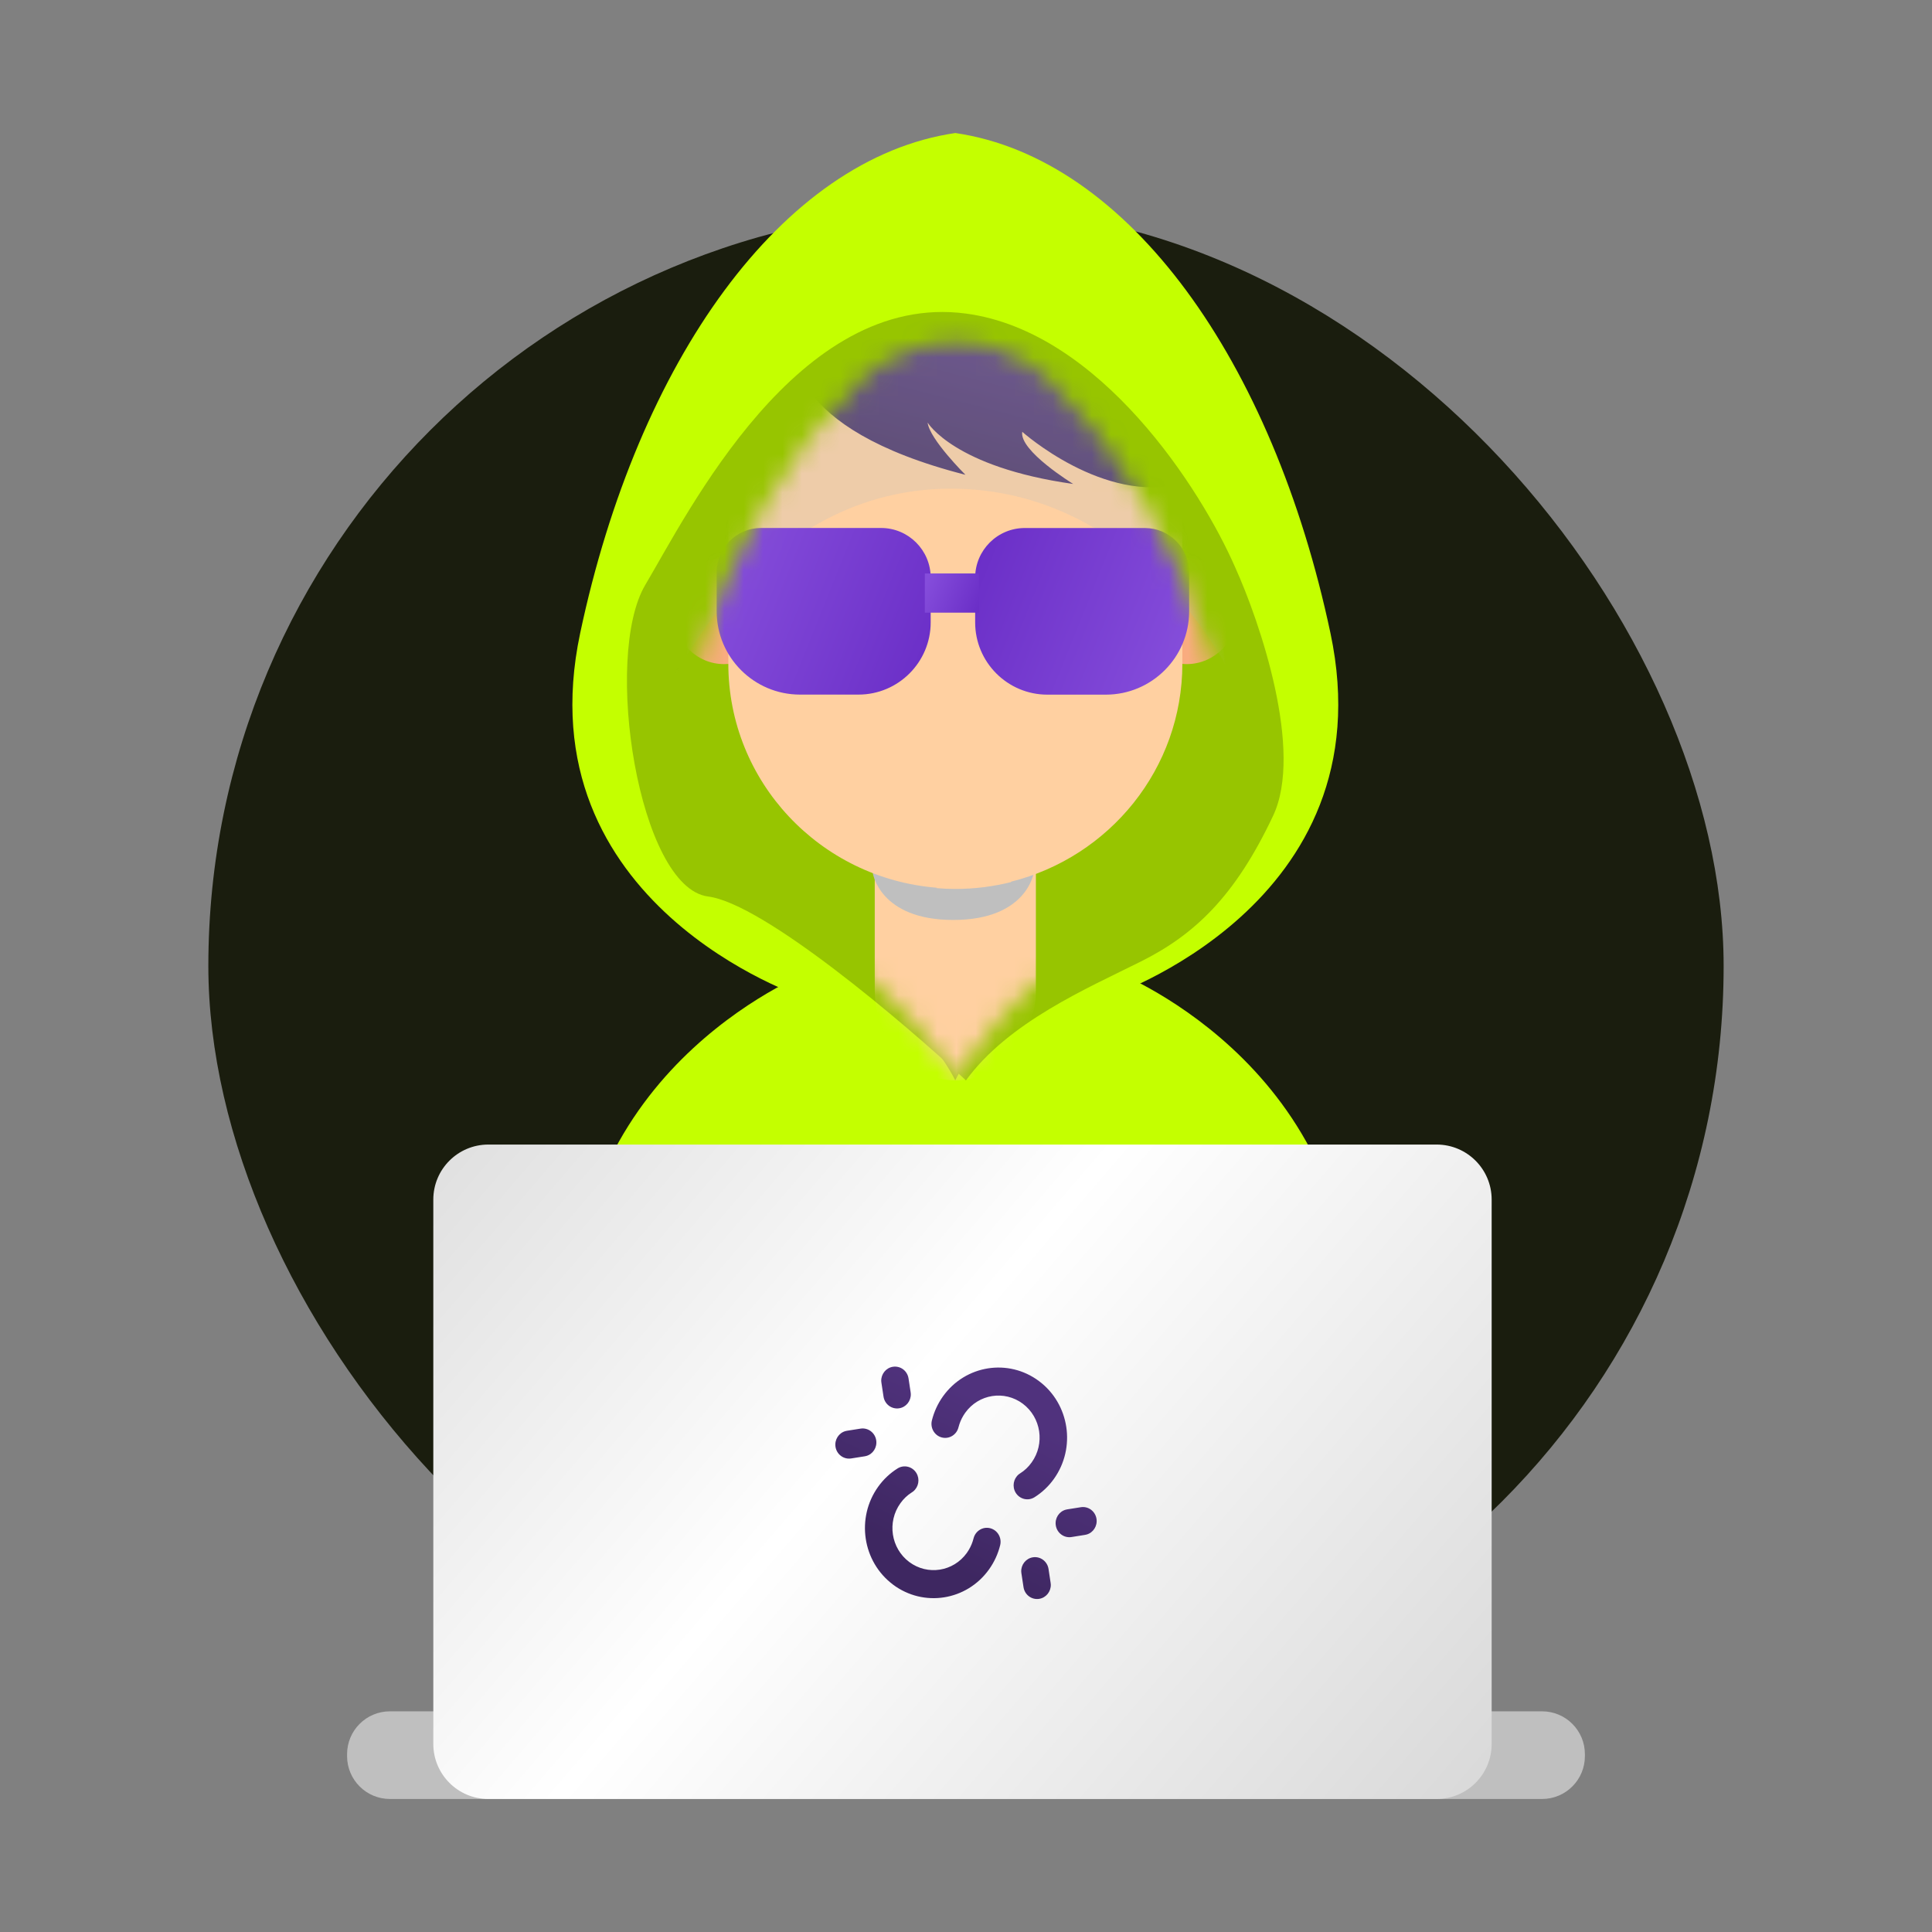 <?xml version="1.0" encoding="UTF-8"?> <svg xmlns="http://www.w3.org/2000/svg" width="100" height="100" viewBox="0 0 100 100" fill="none"><rect x="0" y="0" width="100" height="100" fill="#808080" stroke="none"/><rect x="10.784" y="10.784" width="78.431" height="78.431" rx="39.216" fill="#1A1D0E"></rect><path d="M57.52 50.201H42.126C42.126 50.201 29.625 54.859 29.625 68.677V76.75H70.021V68.677C70.021 54.859 57.52 50.201 57.52 50.201Z" fill="#C4FF00"></path><path d="M68.865 32.775C65.883 18.695 58.42 8.197 49.447 6.885C40.472 8.197 33.011 18.695 30.029 32.775C27.047 46.852 41.601 51.623 41.601 51.623L49.447 55.917L57.293 51.623C57.293 51.623 71.848 46.852 68.865 32.775Z" fill="#C4FF00"></path><path d="M36.651 46.403C39.529 46.775 46.747 52.902 49.997 55.919C52.202 52.902 56.264 51.161 59.049 49.769C61.834 48.376 63.923 46.403 65.896 42.225C67.474 38.883 65.238 32.245 63.923 29.344C62.182 25.359 56.96 17.158 49.997 16.23C41.293 15.069 35.606 26.558 33.401 30.272C31.196 33.986 33.053 45.939 36.651 46.403Z" fill="#97C500"></path><path d="M54.58 20.002C54.58 20.002 52.87 17.735 49.447 17.735C46.024 17.735 44.314 20.002 44.314 20.002C37.716 26.206 31.116 42.08 39.181 46.614C47.246 51.148 49.444 55.919 49.444 55.919C49.444 55.919 51.643 51.148 59.708 46.614C67.773 42.08 61.175 26.206 54.575 20.002H54.58Z" fill="#97C500"></path><mask id="mask0_2002_178" style="mask-type:luminance" maskUnits="userSpaceOnUse" x="35" y="17" width="29" height="39"><path d="M54.58 20.002C54.58 20.002 52.87 17.735 49.447 17.735C46.024 17.735 44.314 20.002 44.314 20.002C37.716 26.206 31.116 42.08 39.181 46.614C47.246 51.148 49.444 55.919 49.444 55.919C49.444 55.919 51.643 51.148 59.708 46.614C67.773 42.08 61.175 26.206 54.575 20.002H54.58Z" fill="white"></path></mask><g mask="url(#mask0_2002_178)"><path d="M51.854 40.784H47.038C46.064 40.784 45.277 41.669 45.277 42.761V51.238C45.277 53.824 47.143 55.919 49.447 55.919C51.751 55.919 53.617 53.824 53.617 51.238V42.761C53.617 41.669 52.828 40.784 51.857 40.784H51.854Z" fill="#FFD0A1"></path><g style="mix-blend-mode:multiply"><path d="M45.169 45.163C45.169 45.163 45.507 47.617 49.339 47.617C53.171 47.617 53.509 45.163 53.509 45.163H45.169Z" fill="#BFBFBF"></path></g><path d="M61.426 28.901C59.972 28.901 58.792 30.125 58.792 31.637C58.792 33.15 59.972 34.374 61.426 34.374C62.88 34.374 64.06 33.147 64.06 31.637C64.06 30.128 62.88 28.901 61.426 28.901Z" fill="#F9AC7F"></path><path d="M37.476 28.901C36.022 28.901 34.842 30.125 34.842 31.637C34.842 33.15 36.022 34.374 37.476 34.374C38.93 34.374 40.11 33.147 40.11 31.637C40.11 30.128 38.93 28.901 37.476 28.901Z" fill="#F9AC7F"></path><path d="M48.489 45.949L48.468 45.97C48.79 45.996 49.117 46.012 49.447 46.012C50.439 46.012 51.403 45.888 52.324 45.659C52.329 45.651 52.332 45.643 52.334 45.635C57.428 44.36 61.199 39.789 61.199 34.345V20.704C61.199 14.272 55.939 15.296 49.447 15.296C42.958 15.296 37.698 14.272 37.698 20.704V34.348C37.698 40.46 42.448 45.466 48.489 45.949Z" fill="#FFD0A1"></path><path d="M41.126 18.001C41.126 18.001 40.511 22.163 49.97 24.575C49.97 24.575 48.112 22.73 48.014 21.873C48.014 21.873 49.381 24.182 55.549 25.05C55.549 25.05 52.741 23.329 52.912 22.35C52.912 22.35 57.156 26.14 61.194 25.013L56.939 19.653C53.984 15.927 48.895 14.649 44.53 16.534L41.121 18.004L41.126 18.001Z" fill="url(#paint0_linear_2002_178)"></path><g style="mix-blend-mode:multiply" opacity="0.27"><path d="M34.959 34.999C34.959 34.999 39.514 25.311 49.183 25.293C58.842 25.274 63.432 34.429 63.432 34.429C63.432 34.429 61.18 11.509 49.043 11.509C36.906 11.509 34.959 34.999 34.959 34.999Z" fill="#BFBFBF"></path></g><path d="M39.39 27.328H45.602C47.022 27.328 48.172 28.481 48.172 29.898V32.213C48.172 34.276 46.497 35.952 44.433 35.952H41.408C39.028 35.952 37.094 34.02 37.094 31.637V29.621C37.094 28.354 38.123 27.328 39.387 27.328H39.39Z" fill="url(#paint1_linear_2002_178)"></path><path d="M57.238 35.955H54.213C52.15 35.955 50.474 34.279 50.474 32.215V29.901C50.474 28.481 51.627 27.33 53.044 27.33H59.257C60.523 27.33 61.55 28.36 61.55 29.624V31.64C61.55 34.02 59.618 35.955 57.235 35.955H57.238Z" fill="url(#paint2_linear_2002_178)"></path><path d="M50.674 29.682H47.869V31.711H50.674V29.682Z" fill="url(#paint3_linear_2002_178)"></path></g><path d="M79.818 88.578H20.182C18.958 88.578 17.965 89.571 17.965 90.795V90.898C17.965 92.122 18.958 93.115 20.182 93.115H79.818C81.042 93.115 82.034 92.122 82.034 90.898V90.795C82.034 89.571 81.042 88.578 79.818 88.578Z" fill="#BFBFBF"></path><path d="M74.36 59.242H25.276C23.703 59.242 22.428 60.517 22.428 62.09V90.267C22.428 91.84 23.703 93.115 25.276 93.115H74.36C75.933 93.115 77.208 91.84 77.208 90.267V62.09C77.208 60.517 75.933 59.242 74.36 59.242Z" fill="url(#paint4_linear_2002_178)"></path><path fill-rule="evenodd" clip-rule="evenodd" d="M45.353 74.55C45.409 74.918 45.184 75.265 44.84 75.36L44.758 75.378L44.056 75.489C43.667 75.55 43.305 75.278 43.245 74.884C43.19 74.516 43.414 74.17 43.758 74.074L43.84 74.056L44.542 73.945C44.931 73.884 45.293 74.156 45.353 74.55ZM46.215 70.744C45.855 70.8 45.6 71.125 45.613 71.487L45.622 71.571L45.731 72.288C45.791 72.685 46.153 72.954 46.541 72.893C46.901 72.837 47.157 72.512 47.143 72.15L47.135 72.066L47.026 71.349C46.966 70.952 46.604 70.683 46.215 70.744ZM53.461 80.606C53.101 80.663 52.845 80.987 52.859 81.35L52.868 81.434L52.977 82.15C53.036 82.547 53.398 82.817 53.787 82.756C54.147 82.699 54.403 82.375 54.389 82.012L54.38 81.928L54.272 81.212C54.212 80.815 53.849 80.545 53.461 80.606ZM56.755 78.618C56.81 78.985 56.586 79.332 56.242 79.427L56.16 79.445L55.458 79.557C55.069 79.618 54.707 79.346 54.647 78.951C54.591 78.584 54.816 78.237 55.16 78.142L55.242 78.124L55.944 78.013C56.333 77.951 56.695 78.223 56.755 78.618ZM53.778 71.485C55.362 72.669 55.704 74.936 54.547 76.552C54.274 76.933 53.934 77.253 53.547 77.496C53.214 77.707 52.777 77.6 52.57 77.26C52.379 76.942 52.455 76.537 52.732 76.31L52.801 76.262C53.032 76.117 53.234 75.927 53.398 75.695C54.094 74.725 53.887 73.365 52.939 72.655C51.988 71.945 50.655 72.156 49.96 73.124C49.829 73.308 49.727 73.508 49.658 73.718L49.611 73.877C49.516 74.265 49.129 74.501 48.749 74.403C48.37 74.306 48.139 73.911 48.234 73.523C48.345 73.075 48.541 72.648 48.814 72.267C49.973 70.653 52.195 70.302 53.778 71.485ZM46.224 82.019C44.64 80.835 44.298 78.568 45.455 76.951C45.728 76.571 46.068 76.251 46.455 76.008C46.788 75.797 47.226 75.904 47.432 76.244C47.623 76.562 47.548 76.967 47.27 77.194L47.201 77.242C46.97 77.387 46.768 77.577 46.604 77.808C45.908 78.779 46.115 80.139 47.063 80.849C48.014 81.559 49.347 81.348 50.042 80.38C50.173 80.196 50.275 79.996 50.344 79.786L50.391 79.627C50.486 79.239 50.873 79.003 51.253 79.101C51.633 79.198 51.864 79.593 51.768 79.981C51.657 80.43 51.462 80.856 51.188 81.237C50.029 82.853 47.808 83.202 46.224 82.021V82.019Z" fill="url(#paint5_linear_2002_178)"></path><defs><linearGradient id="paint0_linear_2002_178" x1="54.264" y1="17.527" x2="52.45" y2="24.589" gradientUnits="userSpaceOnUse"><stop stop-color="#50327D"></stop><stop offset="1" stop-color="#3E2761"></stop></linearGradient><linearGradient id="paint1_linear_2002_178" x1="36.945" y1="30.257" x2="52.584" y2="36.546" gradientUnits="userSpaceOnUse"><stop stop-color="#854DDB"></stop><stop offset="1" stop-color="#6022BF"></stop></linearGradient><linearGradient id="paint2_linear_2002_178" x1="61.699" y1="33.026" x2="46.062" y2="26.739" gradientUnits="userSpaceOnUse"><stop stop-color="#854DDB"></stop><stop offset="1" stop-color="#6022BF"></stop></linearGradient><linearGradient id="paint3_linear_2002_178" x1="47.831" y1="30.371" x2="51.706" y2="32.048" gradientUnits="userSpaceOnUse"><stop stop-color="#854DDB"></stop><stop offset="1" stop-color="#6022BF"></stop></linearGradient><linearGradient id="paint4_linear_2002_178" x1="22.428" y1="49.842" x2="75.718" y2="95.617" gradientUnits="userSpaceOnUse"><stop stop-color="#D8D8D8"></stop><stop offset="0.47" stop-color="white"></stop><stop offset="1" stop-color="#D8D8D8"></stop></linearGradient><linearGradient id="paint5_linear_2002_178" x1="52.094" y1="73.071" x2="48.394" y2="80.777" gradientUnits="userSpaceOnUse"><stop stop-color="#50327D"></stop><stop offset="1" stop-color="#3E2761"></stop></linearGradient></defs></svg> 